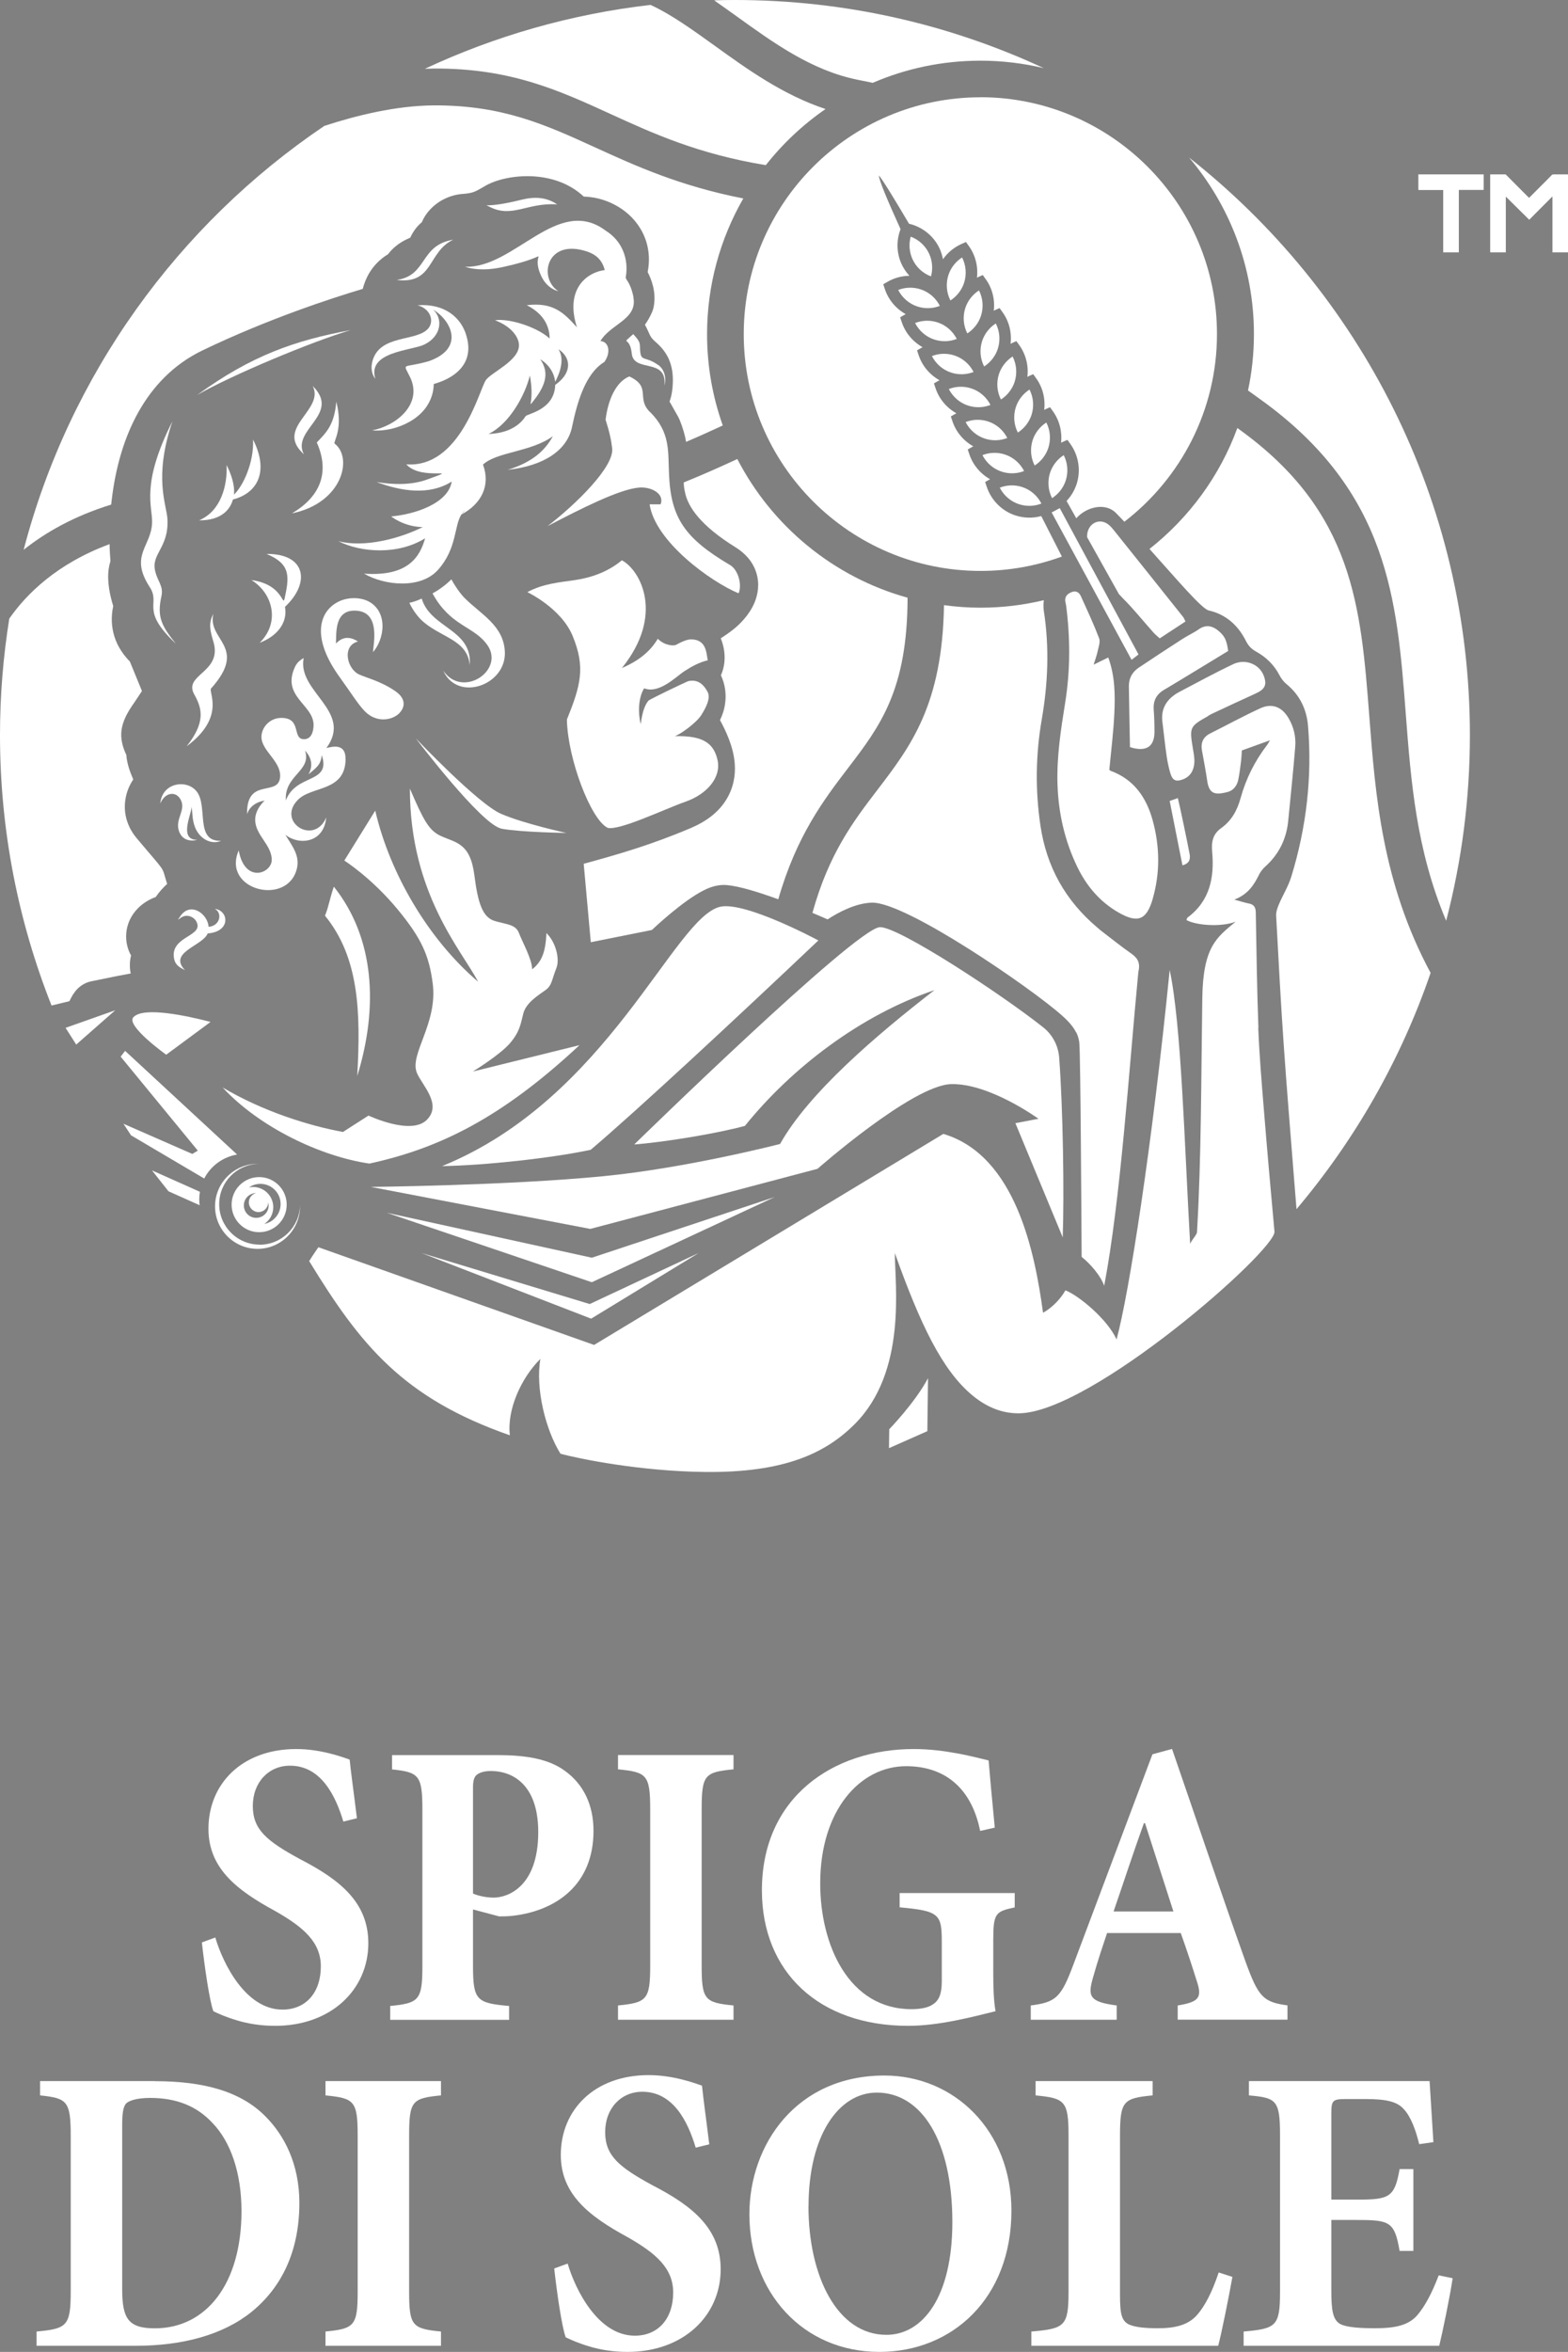 <?xml version="1.0" encoding="UTF-8"?> <svg xmlns="http://www.w3.org/2000/svg" id="Layer_1" viewBox="0 0 185.57 278.27"><rect x="0" y="0" width="185.57" height="278.27" fill="#808080" stroke="none"/><defs><style>.cls-1{fill:#fff;}.cls-2{fill:#4b4846;}</style></defs><path class="cls-1" d="m155.87,67.65c.05-.12.04.12,0,0h0Z"></path><path class="cls-1" d="m158.21,79.48h0s-.01-.04-.01-.04c0,0,.02,0,.04.02t-.02.01Z"></path><path class="cls-1" d="m40.63,215.51c-.91-3.03-2.63-6.6-6.31-6.6-2.54,0-4.4,1.98-4.4,4.77s1.63,4.14,5.63,6.31c4.77,2.46,8.04,5.15,8.04,9.92,0,5.49-4.4,9.78-11.03,9.78-1.63,0-3.22-.24-4.59-.67-1.27-.38-2.13-.77-2.72-1.06-.45-1.2-1.04-5.25-1.36-8.14l1.59-.58c.91,3.08,3.59,8.53,7.95,8.53,2.77,0,4.54-2.02,4.54-5.11,0-2.84-2-4.62-5.4-6.55-4.63-2.51-7.9-5.11-7.9-9.73,0-5.3,3.95-9.44,10.4-9.44,2.91,0,5.49.96,6.31,1.25.18,1.78.5,3.95.86,6.94l-1.59.39Z"></path><path class="cls-1" d="m58.93,207.66c3.59,0,6.13.53,7.95,1.88,2.13,1.54,3.36,3.95,3.36,7.08,0,6.45-4.5,9.39-9.31,10.02-.68.1-1.36.1-1.86.1l-3.09-.82v6.65c0,4.09.41,4.43,4.27,4.77v1.64h-14.07v-1.64c3.41-.34,3.81-.67,3.81-4.77v-18.45c0-4.09-.41-4.43-3.59-4.77v-1.69h12.53Zm-2.95,16.38c.54.24,1.5.48,2.45.48,1.63,0,5.27-1.25,5.27-7.76,0-5.44-2.86-7.22-5.63-7.22-.86,0-1.41.24-1.68.48-.32.29-.41.77-.41,1.49v12.52Z"></path><path class="cls-1" d="m73.14,238.97v-1.69c3.41-.34,3.81-.67,3.81-4.72v-18.45c0-4.14-.41-4.43-3.81-4.77v-1.69h13.67v1.69c-3.41.34-3.77.63-3.77,4.77v18.45c0,4.05.36,4.38,3.77,4.72v1.69h-13.67Z"></path><path class="cls-1" d="m120.09,225.68c-2.27.48-2.54.67-2.54,3.9v3.85c0,1.73.05,3.27.27,4.53-2.72.67-6.67,1.73-10.35,1.73-10.53,0-17.3-6.36-17.3-16.04,0-10.98,8.4-16.71,17.98-16.71,3.72,0,7.22.96,8.85,1.35.14,1.64.36,4.19.73,7.95l-1.73.39c-1.09-5.39-4.49-7.66-8.76-7.66-5.45,0-10.17,5.2-10.17,13.87,0,7.27,3.36,14.88,10.81,14.88.91,0,1.95-.14,2.54-.58.68-.43,1.04-1.2,1.04-2.7v-4.58c0-3.37-.23-3.76-4.99-4.19v-1.69h13.62v1.69Z"></path><path class="cls-1" d="m139.38,238.97v-1.69c2.68-.43,2.91-1.01,2.18-3.13-.45-1.44-1.13-3.52-1.82-5.44h-8.72c-.5,1.49-1.09,3.23-1.63,5.15-.68,2.31-.54,2.99,2.77,3.42v1.69h-10.17v-1.69c3-.39,3.59-.92,5.09-4.96l9.31-24.76,2.32-.63c2.91,8.43,5.72,16.81,8.67,25.09,1.54,4.24,2.09,4.86,4.99,5.25v1.69h-12.98Zm-3.86-23.26h-.14c-1.27,3.52-2.41,7.03-3.59,10.45h7.08l-3.36-10.45Z"></path><path class="cls-1" d="m18.36,246.24c5.72,0,10.12,1.2,13.03,4.14,2.27,2.26,4.04,5.68,4.04,10.26,0,5.88-2.22,10.11-5.68,12.91-3.36,2.7-8.13,4-13.76,4H4.33v-1.69c3.59-.34,4.04-.63,4.04-4.77v-18.4c0-4.14-.45-4.43-3.63-4.77v-1.69h13.62Zm-3.9,24.57c0,3.47.68,4.67,3.86,4.67,6.08,0,10.26-5.25,10.26-13.87,0-4.58-1.32-8.24-3.41-10.4-1.86-2.02-4.27-2.99-7.4-2.99-1.63,0-2.54.34-2.86.67-.36.43-.45,1.25-.45,2.65v19.27Z"></path><path class="cls-1" d="m38.52,277.55v-1.69c3.41-.34,3.81-.67,3.81-4.72v-18.45c0-4.14-.41-4.43-3.81-4.77v-1.69h13.67v1.69c-3.41.34-3.77.63-3.77,4.77v18.45c0,4.05.36,4.38,3.77,4.72v1.69h-13.67Z"></path><path class="cls-1" d="m82.33,254.09c-.91-3.03-2.63-6.6-6.31-6.6-2.54,0-4.4,1.98-4.4,4.77s1.63,4.14,5.63,6.31c4.77,2.46,8.04,5.15,8.04,9.92,0,5.49-4.4,9.78-11.03,9.78-1.63,0-3.22-.24-4.59-.67-1.27-.38-2.13-.77-2.72-1.06-.45-1.2-1.04-5.25-1.36-8.14l1.59-.58c.91,3.08,3.59,8.53,7.95,8.53,2.77,0,4.54-2.02,4.54-5.11,0-2.84-2-4.62-5.4-6.55-4.63-2.51-7.9-5.11-7.9-9.73,0-5.3,3.95-9.44,10.4-9.44,2.91,0,5.49.96,6.31,1.25.18,1.78.5,3.95.86,6.94l-1.59.39Z"></path><path class="cls-1" d="m119.7,261.56c0,10.4-7.04,16.71-15.62,16.71-9.08,0-15.39-7.08-15.39-16.28,0-8.28,5.58-16.42,15.98-16.42,8.26,0,15.03,6.5,15.03,15.99Zm-24.02-.53c0,8.28,3.41,15.22,9.22,15.22,4.31,0,7.81-4.48,7.81-13.34,0-9.58-3.63-15.32-8.94-15.32-4.54,0-8.08,5.11-8.08,13.44Z"></path><path class="cls-1" d="m145.85,269.41c-.36,2.07-1.32,6.84-1.68,8.14h-22.11v-1.69c3.95-.34,4.4-.63,4.4-4.72v-18.45c0-4.14-.45-4.43-3.9-4.77v-1.69h13.85v1.69c-3.45.34-3.86.63-3.86,4.77v18.83c0,2.26.18,3.08,1.09,3.52.82.34,2,.43,3.41.43,1.95,0,3.59-.34,4.68-1.64.82-.96,1.68-2.5,2.5-4.96l1.63.53Z"></path><path class="cls-1" d="m171.92,269.55c-.32,2.17-1.23,6.55-1.59,8h-23.15v-1.69c3.86-.34,4.31-.63,4.31-4.72v-18.5c0-4.19-.45-4.43-3.68-4.72v-1.69h21.38c.05.87.27,4.24.45,7.22l-1.68.24c-.41-1.69-1-3.27-1.82-4.14-.77-.87-2-1.2-4.54-1.2h-2.18c-1.68,0-1.86.1-1.86,1.69v10.21h3.04c3.81,0,4.45-.24,5.04-3.61h1.63v9.68h-1.63c-.59-3.47-1.18-3.66-5.04-3.66h-3.04v8.38c0,2.31.18,3.47,1.09,3.95.82.39,2.36.48,4.09.48,2.36,0,3.95-.34,4.99-1.54.91-1.06,1.73-2.6,2.54-4.72l1.63.34Z"></path><path class="cls-1" d="m107.41,70.72c-8.77-2.43-16.05-8.47-20.15-16.41-2.24,1.04-4.34,1.96-6.34,2.77,0,.35.05.77.19,1.35.36,1.51,1.71,3.71,5.95,6.33,1.06.66,2,1.62,2.43,2.95.45,1.38.19,2.64-.17,3.53-.64,1.58-1.89,2.7-2.36,3.09-.53.44-1.11.84-1.66,1.19.17.43.31.89.38,1.35.15.91.11,1.97-.36,3.03.24.52.42,1.09.5,1.69.12.9.04,1.82-.24,2.69-.1.31-.22.62-.37.92.63,1.16,1.61,3.12,1.75,5.21.09,1.31-.14,2.79-1,4.19-.91,1.49-2.35,2.57-4.11,3.33-4.63,1.98-8.69,3.16-12.77,4.27l.84,9.28,7.23-1.45c1.42-1.33,4.73-4.26,6.94-5.04.41-.14,1.11-.34,1.93-.27,1.5.13,3.8.85,6.09,1.68,2.16-7.54,5.41-11.8,8.29-15.57,3.74-4.9,6.99-9.16,7.01-20.12Z"></path><path class="cls-1" d="m72.24,13.48c5.11,2.34,10.39,4.74,18.39,6.06,2.01-2.55,4.39-4.79,7.07-6.64-5.01-1.66-9.25-4.7-13.06-7.45-2.63-1.89-5.16-3.72-7.65-4.87-9.44,1.09-18.43,3.69-26.71,7.56.34-.01.68-.02,1.02-.03,9.08-.06,14.84,2.58,20.94,5.37Z"></path><path class="cls-1" d="m127.37,122.14c.12.24.32.7.37,1.31.14,1.75.24,20.34.27,25.26,1.04.83,2.26,2.24,2.67,3.42,1.95-10.26,2.93-25.57,4.04-37.12.25-1.02-.02-1.62-.84-2.19-1.24-.87-2.42-1.82-3.62-2.74-.14-.11-.27-.22-.4-.34-3.76-3.18-6-7.15-6.73-12.08-.62-4.21-.56-8.37.16-12.54.74-4.26.91-8.52.25-12.81-.07-.47-.06-.9,0-1.3-2.41.58-4.92.89-7.51.89-1.46,0-2.9-.11-4.31-.3-.19,11.79-3.94,16.7-7.89,21.87-2.83,3.7-5.74,7.53-7.68,14.54.67.28,1.28.54,1.79.77,1.35-.88,3.34-1.92,5.23-1.98,4.03-.13,18.99,10.2,22.5,13.34.41.37,1.25,1.12,1.68,2Z"></path><path class="cls-1" d="m8.69,117.61c.47-.78,1.24-1.33,2.13-1.51.34-.07.67-.14.99-.2,1.48-.31,2.67-.55,3.66-.72-.08-.36-.11-.73-.1-1.09,0-.36.06-.71.14-1.04-.42-.75-.64-1.65-.57-2.6.08-1.12.57-2.14,1.33-2.93.61-.64,1.36-1.09,2.16-1.39.39-.58.87-1.1,1.35-1.55-.02-.07-.04-.13-.06-.19-.64-2.06.04-.94-3.58-5.26-.64-.77-1.08-1.67-1.27-2.64-.19-.99-.09-1.95.19-2.82.17-.53.42-1.01.71-1.45-.4-.9-.73-1.89-.81-2.78,0-.04,0-.08-.01-.12-.31-.66-.65-1.58-.6-2.59.08-1.66,1.22-3.12,1.68-3.81.23-.34.48-.72.77-1.16l-1.43-3.49c-.63-.64-1.43-1.65-1.84-2.99-.33-1.07-.41-2.28-.13-3.57-.37-1.21-.75-2.85-.54-4.37.04-.3.11-.62.21-.95,0-.02,0-.03,0-.05-.04-.49-.09-1.16-.1-1.96-6.23,2.3-9.85,5.91-11.87,8.81-.72,4.49-1.1,9.09-1.1,13.78,0,11.3,2.17,22.09,6.1,32,.53-.13.98-.24,1.36-.33.31-.07.55-.13.75-.18.12-.25.28-.54.47-.87Z"></path><path class="cls-1" d="m16.44,48.65c1.63-2.87,4.04-5.52,7.54-7.2,7.8-3.75,15.36-6.2,18.95-7.27.16-.63.42-1.3.81-1.94.51-.82,1.22-1.58,2.18-2.16.56-.74,1.27-1.27,1.9-1.61.23-.12.47-.24.73-.35.2-.43.48-.91.88-1.36.16-.17.33-.33.5-.48.26-.63.64-1.14.99-1.51.51-.54,1.14-1,1.86-1.32.64-.29,1.37-.48,2.16-.52,1.01-.1,1.26-.22,2.29-.82,1.47-.93,3.84-1.39,6.01-1.24,1.39.1,2.98.45,4.45,1.34.49.29.96.64,1.4,1.05.43.01.85.06,1.26.13,1.29.24,2.58.8,3.67,1.66,1.08.85,2.01,2.06,2.48,3.59.34,1.13.39,2.34.15,3.55.43.83,1.04,2.33.72,4.08-.05.26-.13.51-.24.75-.23.51-.5.98-.8,1.4.17.31.31.62.45.93.27.64.47.8.8,1.1.27.25,1.11.94,1.6,2.1.38.9.48,1.83.45,2.72-.02.73-.12,1.51-.39,2.24.24.43.57,1.01,1,1.77.07.13.14.27.2.41.4.99.63,1.84.76,2.59,1.39-.59,2.83-1.24,4.34-1.94-1.2-3.38-1.86-7.01-1.86-10.79,0-5.85,1.57-11.33,4.29-16.07-7.53-1.47-12.81-3.88-17.54-6.04-5.89-2.69-10.98-5.01-19.11-4.97-4.42.03-9.13,1.18-12.94,2.43C21.09,26.57,8.21,44.32,2.8,65.05c2.61-2.08,5.99-4,10.36-5.35.35-3.41,1.24-7.47,3.28-11.05Z"></path><path class="cls-1" d="m101.41,9.42l1.88.38c3.92-1.69,8.22-2.62,12.75-2.62,2.57,0,5.08.31,7.48.88C112.4,2.89,100.03,0,86.98,0c-.82,0-1.64.01-2.46.04.88.61,1.76,1.25,2.66,1.89,4.36,3.14,8.86,6.39,14.24,7.49Z"></path><path class="cls-1" d="m140.7,18.61c4.8,5.65,7.7,12.95,7.7,20.92,0,2.29-.24,4.52-.7,6.67l1.53,1.1c15.13,10.9,16.11,23.66,17.14,37.16.61,7.94,1.23,16.09,4.78,24.48,1.83-7.02,2.81-14.38,2.81-21.96,0-27.71-13.02-52.43-33.27-68.37Z"></path><path class="cls-1" d="m146.7,50.83l-.26-.19c-2.08,5.69-5.72,10.62-10.4,14.31,3.28,3.65,6.18,7.09,7.02,7.28,2.02.46,3.46,1.75,4.38,3.58.29.58.65.97,1.21,1.28,1.2.66,2.15,1.59,2.79,2.83.19.37.47.73.79,1,1.57,1.28,2.4,2.96,2.57,4.94.51,6.07-.19,12.03-1.97,17.84-.35,1.15-1.01,2.2-1.48,3.31-.18.42-.34.9-.32,1.34.27,5.06.54,10.13.89,15.18.37,5.4.83,10.8,1.25,16.2.09,1.11.18,2.22.27,3.33,6.9-8.17,12.33-17.62,15.87-27.95-5.74-10.67-6.54-21.05-7.25-30.29-1-13.01-1.86-24.25-15.35-33.98Z"></path><path class="cls-1" d="m116.04,11.51c-15.45,0-28.02,12.57-28.02,28.02s12.57,28.02,28.02,28.02c3.38,0,6.62-.6,9.63-1.7-.78-1.53-1.6-3.14-2.44-4.79-.99.27-2.05.25-3.04-.07-1.61-.52-2.89-1.8-3.42-3.42l-.18-.54.49-.28s.06-.03.09-.05c-1.15-.65-2.04-1.71-2.46-2.98l-.18-.54.49-.28c.06-.03.12-.06.17-.09-1.16-.65-2.06-1.71-2.48-3l-.18-.54.49-.28c.06-.03.12-.06.17-.09-1.16-.65-2.06-1.71-2.48-3l-.18-.54.49-.28c.06-.03.12-.06.17-.09-1.16-.65-2.06-1.71-2.48-3l-.18-.54.49-.28c.06-.03.12-.06.17-.09-1.16-.65-2.06-1.71-2.48-3l-.18-.54.49-.28c.06-.03.12-.06.17-.09-1.16-.65-2.06-1.71-2.48-3l-.18-.54.49-.28c.8-.47,1.7-.71,2.61-.72-.39-.42-.71-.9-.95-1.43-.58-1.29-.61-2.77-.1-4.09-1.57-3.44-2.54-5.78-2.57-6.35.4.43,1.7,2.54,3.57,5.71,1.61.38,2.98,1.49,3.65,3,.17.39.29.79.37,1.2.55-.78,1.31-1.41,2.2-1.81l.52-.23.33.46c.79,1.09,1.13,2.45.97,3.77.06-.03.11-.06.17-.09l.52-.23.33.46c.8,1.09,1.13,2.45.97,3.77.06-.03.11-.06.17-.09l.52-.23.33.46c.8,1.09,1.13,2.45.97,3.77.06-.03.11-.06.17-.09l.52-.23.33.46c.79,1.09,1.13,2.45.97,3.77.06-.03.11-.06.17-.09l.52-.23.33.46c.8,1.09,1.13,2.45.97,3.77.06-.03.11-.06.17-.09l.52-.23.33.46c.79,1.09,1.12,2.43.98,3.74.08-.04.15-.08.23-.11l.52-.23.33.46c1,1.38,1.28,3.16.76,4.77-.25.76-.66,1.44-1.19,2,.39.69.77,1.38,1.15,2.05,1.2-1.36,3.43-1.9,4.69-.63.33.34.67.68,1,1.04,6.66-5.13,10.96-13.17,10.96-22.21,0-15.45-12.57-28.02-28.02-28.02Z"></path><path class="cls-2" d="m54.64,60.85c.15-.16.29-.32.42-.49-.14.13-.28.28-.42.49Z"></path><path class="cls-1" d="m139.4,94.42c-.31.14-.73.25-.97.35.52,2.61,1.01,5.08,1.51,7.61.82-.2.96-.74.85-1.32-.22-1.21-1.21-5.95-1.4-6.65Z"></path><path class="cls-1" d="m136.43,106.31c.88-3.07.83-6.17-.01-9.24-.75-2.73-2.23-4.87-5.01-5.88-.07-.02-.1-.13-.12-.15.21-2.24.49-4.43.59-6.63.1-2.19.09-4.4-.72-6.62-.6.3-1.09.53-1.73.85.2-.64.38-1.12.48-1.61.11-.5.33-1.09.17-1.51-.65-1.7-1.42-3.35-2.17-5-.2-.43-.57-.67-1.07-.47-.47.19-.83.48-.77,1.06.02.17.07.34.1.51.5,3.85.51,7.69-.11,11.53-.51,3.17-1,6.33-.91,9.56.1,3.47.85,6.78,2.37,9.91,1.09,2.23,2.64,4.06,4.81,5.32,2.31,1.33,3.36.95,4.1-1.61Z"></path><path class="cls-1" d="m142.97,84.7c.19-.11.38-.21.57-.3,1.69-.79,3.37-1.58,5.07-2.35,1.12-.51,1.36-1.05.94-2.13-.52-1.33-2.15-2.02-3.6-1.34-2.15,1.02-4.24,2.16-6.35,3.27-1.49.79-2.29,1.97-2.01,3.74.16,1.29.29,2.58.48,3.87.1.68.24,1.37.44,2.03.25.85.65,1.03,1.47.73.92-.34,1.32-1.1,1.37-2.02.03-.55-.09-1.12-.18-1.67-.41-2.49-.37-2.59,1.81-3.81Z"></path><path class="cls-1" d="m141.87,74.46c-.64.44-1.36.76-2.01,1.19-1.71,1.1-3.41,2.22-5.1,3.35-.77.52-1.17,1.27-1.16,2.2.03,2.42.09,4.83.13,7.2,1.92.6,2.89-.04,2.9-1.8,0-.87-.02-1.73-.09-2.6-.08-1.06.29-1.83,1.22-2.38,2.16-1.28,4.29-2.6,6.44-3.9.4-.24.8-.48,1.15-.7-.16-1.16-.36-1.65-.93-2.19-.77-.73-1.59-1.04-2.56-.37Z"></path><path class="cls-1" d="m131.86,62.78c-.22-.27-.44-.54-.72-.75-.9-.67-2.05-.27-2.39.8-.08.25-.1.49-.09.73,1.37,2.45,2.65,4.73,3.76,6.73.15.17.3.33.46.49,1.29,1.28,2.42,2.71,3.63,4.06.22.24.48.45.74.69,1.05-.69,2.02-1.32,3.05-2-.15-.29-.19-.42-.27-.52-2.72-3.42-5.45-6.83-8.18-10.24Z"></path><path class="cls-1" d="m85.26,107.28c-5.5,1.18-13.23,22.68-32.94,30.69,5.05-.08,12.95-.94,17.59-1.93,5.36-4.54,17.38-15.7,26.94-24.77,0,0-8.6-4.63-11.6-3.99Z"></path><path class="cls-1" d="m125.77,146.43c.19-5.22.03-15.34-.42-21.32-.11-1.4-.79-2.69-1.89-3.56-5-3.97-17.22-11.97-19.34-11.85-2.92.18-29.06,25.71-29.06,25.71,3.65-.28,9.85-1.31,13.1-2.2,5.53-6.87,13.73-13.13,22.43-16.06-6.89,5.33-14.9,12.18-18.27,18.2,0,0-11.06,2.86-20.98,3.82-11.32,1.1-27.46,1.26-27.46,1.26l25.98,4.97,26.89-7.11s11.25-9.9,15.81-10.02c4.55-.12,10.34,4.1,10.34,4.1l-2.73.52,5.61,13.53Z"></path><polygon class="cls-1" points="70.04 148.81 45.77 143.49 70.04 151.71 91.68 141.63 70.04 148.81"></polygon><polygon class="cls-1" points="49.9 148.26 69.96 156.02 82.69 148.25 69.79 154.29 49.9 148.26"></polygon><polygon class="cls-1" points="9.02 123.59 13.64 119.53 7.76 121.61 9.02 123.59"></polygon><path class="cls-1" d="m15.79,120.35c-.95.99,3.88,4.44,3.88,4.44l5.25-3.88c-2.86-.74-7.92-1.83-9.12-.57Z"></path><path class="cls-1" d="m39.51,104.91c-.49,1.41-.62,2.42-1.05,3.43,4.05,4.96,4.24,11.43,3.82,18.97,2.53-8.19,2.04-16.37-2.77-22.4Z"></path><path class="cls-1" d="m68.58,123.66l-12.62,3.12s3.25-1.99,4.42-3.38c1.17-1.39,1.23-2.25,1.56-3.51.33-1.26,1.8-2.16,2.6-2.73.8-.57.73-1.17,1.3-2.6.45-1.12-.09-3.12-1.17-4.16-.11,2.27-.54,3.37-1.69,4.29-.01-1.21-1.17-3.25-1.56-4.29-.39-1.04-1.44-1.01-2.86-1.43-1.42-.42-1.99-2.03-2.42-5.42-.49-3.85-2.19-3.82-3.99-4.65-1.41-.65-2.05-1.91-3.64-5.59,0,12.43,6.16,19.17,8.07,22.84-5.88-5.01-10.45-12.8-12.17-20.24l-3.66,5.91s3.26,2.06,6.37,5.85c2.75,3.35,3.66,5.36,4.09,8.68.62,4.73-2.77,8.36-1.88,10.57.59,1.46,3.05,3.73,1.17,5.59-1.88,1.86-6.89-.52-6.89-.52l-3.02,1.94c-3.97-.72-9.5-2.44-14.25-5.27,4.34,4.7,11.6,8.17,17.38,9.01,8.31-1.81,15.65-5.42,24.85-14Z"></path><path class="cls-1" d="m59.35,98.05c2.37.43,7.68.5,7.68.5,0,0-4.93-1.06-7.71-2.25-2.77-1.19-10.11-8.94-10.11-8.94,0,0,7.77,10.25,10.14,10.68Z"></path><path class="cls-1" d="m71.89,97.94c1.34.4,6.82-2.24,9.22-3.08,2.68-.93,4.21-2.96,3.83-4.84-.44-2.14-1.8-3-5.08-2.92.66-.2,2.56-1.59,3.12-2.47.5-.78,1.16-1.99.78-2.73-.6-1.17-1.4-1.53-2.34-1.3-1.09.49-3.9,1.84-4.65,2.27-.42.48-.74,1.27-.94,2.8-.34-1.29-.29-3.12.4-4.23,1.8.7,3.78-1.4,4.8-2.05.82-.53,1.76-1.05,2.73-1.26-.17-.89-.16-2.48-1.98-2.48-.47,0-1.07.26-1.8.66-.22.1-1.26.13-2.13-.73-.55.91-1.63,2.35-4.25,3.46,5.03-6.22,2.26-11.52,0-12.75-1.72,1.43-3.72,2.07-5.53,2.34-1.86.28-3.77.41-5.66,1.43,0,0,4,1.88,5.36,5.18,1.54,3.73.95,5.86-.68,9.9.1,4.69,2.83,11.77,4.78,12.78Z"></path><path class="cls-1" d="m76.91,48.74c-1.66-1.66.24-2.94-2.43-4.2-1.55.61-2.52,2.72-2.81,5.12.47,1.47.68,2.48.78,3.39.24,2.16-4.21,6.55-7.65,9.2,3.99-2.09,8.5-4.36,10.81-4.56,1.51-.13,3.06.76,2.57,1.98h-1.3c.65,4.4,7.23,9.16,10.53,10.53h0c.44-1.01-.05-2.78-1-3.34-5.34-3.15-7-5.55-7.23-10.67-.13-2.82.18-5.02-2.26-7.46Z"></path><path class="cls-1" d="m47.27,84.36c.68-.68.77-1.69-.41-2.53-1.64-1.17-3.34-1.58-4.34-2.02-1.45-.64-2.1-3.39-.16-3.91-1.08-.7-1.94-.48-2.6.25.06-1.28-.21-4.11,2.47-3.89,2.75.22,2,3.75,1.91,4.9.64-.71,1.13-1.9,1.13-3.08,0-.94-.31-1.79-.92-2.39-.57-.57-1.39-.92-2.46-.92s-2.08.38-2.84,1.13c-.64.64-1.07,1.56-1.07,2.74,0,1.43.61,3.24,2.2,5.45,1.4,1.94,2.22,3.29,3.03,4.1,1.36,1.36,3.19,1.05,4.06.19Z"></path><path class="cls-1" d="m30.72,147.26c-2.64,0-4.78-2.15-4.78-4.78s2.08-4.71,4.66-4.78c-.04,0-.08,0-.12,0-2.77,0-5.03,2.26-5.03,5.03s2.26,5.03,5.03,5.03,5.03-2.26,5.03-5.03c0-.04,0-.08,0-.12-.07,2.58-2.18,4.66-4.78,4.66Z"></path><path class="cls-1" d="m30.67,139.27c-1.8,0-3.26,1.46-3.26,3.26s1.46,3.26,3.26,3.26,3.26-1.46,3.26-3.26-1.46-3.26-3.26-3.26Zm-.36,4.82c-.81,0-1.46-.67-1.45-1.48,0-.8.66-1.45,1.46-1.45-.49.12-.86.56-.87,1.09,0,.63.5,1.15,1.13,1.16.63,0,1.15-.5,1.16-1.13,0,0,0,0,0-.01.03.12.05.24.05.37,0,.81-.67,1.46-1.48,1.45Zm.99.71c.63-.43,1.04-1.15,1.04-1.97,0-1.32-1.07-2.39-2.39-2.39-.16,0-.32.02-.48.05.39-.27.85-.42,1.35-.42,1.32,0,2.39,1.07,2.39,2.39,0,1.16-.82,2.12-1.91,2.35Z"></path><path class="cls-1" d="m17.99,138.48l1.95,2.47,3.69,1.65c-.03-.23-.05-.47-.05-.71,0-.3.03-.6.08-.88l-5.67-2.53Z"></path><path class="cls-1" d="m14.81,124.33l-.53.69,9.13,11.12-.65.39-8.15-3.57.9,1.37,8.66,5.11c.76-1.48,2.19-2.55,3.89-2.84l-13.26-12.27Z"></path><path class="cls-1" d="m105.21,171.34l4.54-2.01.08-6.27c-1.52,2.88-4.59,6.04-4.59,6.04l-.03,2.24Z"></path><path class="cls-1" d="m52.47,79.38c1.69,3.7,7.42,1.71,7.28-2.22-.12-3.14-2.79-4.43-4.76-6.4-.55-.55-1.2-1.51-1.57-2.22-.7.73-1.7,1.39-2.23,1.67.55,1.01,1.09,1.69,1.68,2.28,1.73,1.73,3.54,2.1,4.76,3.76,2.22,3.01-2.86,6.46-5.16,3.12Z"></path><path class="cls-1" d="m77.88,43.18c-1.72-1.23-2.11-.14-2.14-2.22-.04-.48-.1-.67-.8-1.43-1.55,1.43-.45.09-.18,2.21.14,2.45,4.23.49,3.87,3.88.24-.82.06-1.87-.74-2.45Z"></path><path class="cls-1" d="m49.91,70.82c-.47.22-1.08.44-1.46.5.3.69.87,1.49,1.34,1.96,2.14,2.14,5.56,2.31,5.8,5.43.36-4.25-4.62-4.36-5.68-7.88Z"></path><path class="cls-1" d="m65.94,24.18c-1.35-.9-2.74-.92-4.3-.53-4.17,1.04-4.5.4-3.76.79,2.73,1.43,4.43-.49,8.06-.26Z"></path><path class="cls-1" d="m25.4,107.52c.94.46.69,2.02-.71,2.14-.11-1.55-2.13-3-3.33-1.29-.55.78-.18.31.22.11.64-.32,1.37.02,1.65.53.99,1.82-3.08,1.69-2.64,4.36.13.77.59,1.06,1.3,1.41-2.04-2.11,2.1-2.86,2.69-4.34,2.78-.2,2.5-2.72.83-2.91Z"></path><path class="cls-1" d="m44.05,42.87c-.16.64-.07,1.4.37,1.95-.99-3.21,4.23-3.32,5.77-4.04,2.11-1.01,2.23-3.13,1.07-4.14,2.08,1.2,3.86,4.56-.53,6.1-3.15.9-3.09.05-2.18,1.92,1.49,3.16-1.65,5.72-4.51,6.26,1.5.12,3.07-.25,4.47-1.04,3.23-1.87,2.74-4.75,2.84-4.45.05-.05,5.23-1.14,3.84-5.73-.6-2.1-2.56-3.83-5.78-3.58,1.46.37,2,1.76,1.33,2.67-1.31,1.73-5.9.65-6.7,4.08Z"></path><path class="cls-1" d="m53.64,28.36c-4.01.66-3.02,4.24-6.69,4.76,4.39.55,3.63-3.31,6.69-4.76Z"></path><path class="cls-1" d="m39.58,52.47c-.06-.37,1.03-1.76.22-4.94-.23,2.79-1.25,3.71-2.31,4.82,1.6,3.59.36,6.45-2.94,8.39,6-1.22,7.26-6.62,5.03-8.27Z"></path><path class="cls-1" d="m24.97,81.47c4.46-4.97-.48-5.7.28-8.83-.63,1.13-.35,2.08,0,3.27,1.12,3.68-3.6,3.86-2.26,6.25.94,1.68,1.36,3.28-.9,6.14,4.66-3.46,2.54-6.44,2.89-6.83Z"></path><path class="cls-1" d="m21.44,94.74c.51,1.15-.66,2.13-.3,3.46.48,1.73,2.3,1.16,2.16,1.16-2.18,0-.62-3.11-.61-3.92.11.91.04,1.87.59,2.85.68,1.19,1.94,1.62,2.88,1.19-3.16.13-1.48-4.14-2.91-5.87-1.17-1.43-4.06-1.03-4.28,1.45.62-1.43,1.98-1.47,2.47-.32Z"></path><path class="cls-1" d="m35.58,53.36c.05.05.39.43.37.37-1.48-2.92,4.44-4.71,1.06-8.06,1.39,2.75-4.09,4.77-1.43,7.69Z"></path><path class="cls-1" d="m20.81,76.16c-1.69-2.1-2.25-3.18-1.71-5.59.28-1.25-.45-1.75-.73-2.99-.52-2.04,1.61-2.76,1.45-6.12-.08-1.74-1.69-4.9.59-11.62-3.79,7.52-2.35,10.05-2.41,11.99-.08,2.83-2.71,3.87-.3,7.6,1.39,2.08-1.21,2.66,3.11,6.73Z"></path><path class="cls-1" d="m41.49,39.06c-6.63,1.22-11.79,3.04-18.16,7.68,3.96-2.31,13.69-6.37,18.16-7.68Z"></path><path class="cls-1" d="m23.57,61.56c1.87.03,3.49-.67,4-2.46,2.94-.77,4.28-3.33,2.38-7.09.12,2.72-1.19,5.51-2.26,6.51.12-1.15-.35-2.45-.87-3.5.1,2.4-.65,5.44-3.25,6.54Z"></path><path class="cls-1" d="m29.74,68.62c2.58,1.58,3.43,5.05.99,7.43,1.91-.71,3.35-2.24,3-4.25,3.03-2.84,2.49-6.3-2.18-6.26,2.44,1.03,2.74,2.2,2.3,4.46-.55,2.8.27-.8-4.11-1.37Z"></path><path class="cls-1" d="m74.97,35.14c-.39-1.87-.97-2.02-.91-2.36.38-2.18-.48-4.31-2.34-5.46-5.69-4.33-10.84,4.47-16.69,4.24,1.41.46,3.02.36,4.51.03,6.76-1.48,2.87-2.25,4.58,1.21.42.83,1.16,1.47,1.97,1.66-2.34-1.49-1.5-6.02,2.96-4.83,1.35.36,2.17.99,2.52,2.32-2.43.35-4.66,2.53-3.29,6.78-1.51-1.67-2.77-3.01-5.94-2.62,1.72.87,2.69,2.19,2.71,3.94-1.53-1.38-4.78-2.4-6.47-2.16,2.05.78,2.84,2.08,2.84,2.96,0,1.86-3.32,3.22-3.93,4.14-.8,1.22-3.04,10.42-9.41,9.95,1.84,2.04,6.85.21,2.48,1.79-1.83.67-3.96.64-6,.3,2.92,1.1,6.24,1.62,8.9-.05-.42,2.62-4.46,3.89-7.15,4.12-.05,0,1.54,1.25,3.72,1.26-2.67,1.34-6.87,2.48-9.99,1.67,2.65,1.34,7.03,1.67,10.27-.34-.62,2.23-2.06,4.55-7.23,4.18,2.49,1.44,6.73,1.83,8.76-.45,2.25-2.52,1.89-5.18,2.76-6.54,2.38-1.27,3.48-3.44,2.56-5.91,1.63-1.52,5.69-1.48,8.27-3.36-.89,1.63-2.36,3.07-5.35,3.98,4.32-.47,7.05-2.33,7.62-5.08.57-2.73,1.52-6.29,3.82-7.68.78-1.08.59-2.39-.46-2.48,1.22-2.05,4.44-2.56,3.89-5.22Zm-20.34,25.71c.14-.21.28-.36.42-.49-.13.17-.27.33-.42.49Zm11.08-15.34c-.07,3.01-3.3,3.42-3.51,3.74-.93,1.45-2.66,2.05-4.38,2.09,2.45-1.17,4.31-4.55,4.89-6.91.52,2.83-.18,3.73.21,3.27,1.51-1.85,2.23-3.45,1.02-5.19,1.03.62,1.66,1.63,1.76,2.67.63-1.17,1.12-2.75.39-3.86,1.38.87,1.79,2.69-.37,4.21Z"></path><path class="cls-1" d="m40.89,89.75c0-1.96-1.79-1.33-2.26-1.25,3.2-4.36-3.49-6.64-2.69-10.64-.53.3-.82.58-1.07,1.13-1.53,3.44,2.24,4.4,2.24,6.78,0,.8-.27,1.69-1.13,1.69-1.46,0-.22-2.52-2.68-2.52-1.41,0-2.36,1.16-2.36,2.25,0,1.64,2.34,2.88,2.21,4.73-.17,2.43-3.99-.05-3.91,4.4.48-1.45,2.08-1.59,2.08-1.59,0,0-1.12.96-1.12,2.26,0,1.83,1.98,2.97,1.96,4.77-.02,1.58-3.19,2.82-3.91-1.14-2.05,4.74,5.88,6.67,6.9,2.08.35-1.56-.68-2.74-1.38-3.94,1.53,1.26,4.55,1.06,4.84-2.04-1.43,3.37-5.88.54-3.39-2.05,1.63-1.73,5.68-.92,5.68-4.92Zm-7.06,4.95c-.21-2.98,3.09-3.47,2.27-5.89.86.92.92,1.9.41,2.81.95-.82,1.46-1.11,1.57-2.28,1.14,3.43-3.03,2.14-4.25,5.36Z"></path><path class="cls-1" d="m118.56,55.81c.87.28,1.8.25,2.64-.08-.47-.92-1.29-1.64-2.29-1.96-.87-.28-1.8-.25-2.64.08.47.92,1.29,1.64,2.29,1.96Z"></path><path class="cls-1" d="m116.57,51.9c.87.28,1.8.25,2.64-.08-.47-.92-1.29-1.64-2.29-1.96-.87-.28-1.8-.25-2.64.08.47.92,1.29,1.64,2.29,1.96Z"></path><path class="cls-1" d="m114.58,47.99c.87.28,1.8.25,2.64-.08-.47-.92-1.29-1.64-2.29-1.96-.87-.28-1.8-.25-2.64.08.47.92,1.29,1.64,2.29,1.96Z"></path><path class="cls-1" d="m112.58,44.09c.87.28,1.8.25,2.64-.08-.47-.92-1.29-1.64-2.29-1.96-.87-.28-1.8-.25-2.64.08.47.92,1.29,1.64,2.29,1.96Z"></path><path class="cls-1" d="m110.59,40.18c.87.28,1.8.25,2.64-.08-.47-.92-1.29-1.64-2.29-1.96-.87-.28-1.8-.25-2.64.08.47.92,1.29,1.64,2.29,1.96Z"></path><path class="cls-1" d="m106.3,34.31c.47.92,1.29,1.64,2.29,1.96.87.28,1.8.25,2.64-.08-.47-.92-1.29-1.64-2.29-1.96-.87-.28-1.8-.25-2.64.08Z"></path><path class="cls-1" d="m112.24,32.55c-.32,1-.23,2.08.24,3,.76-.49,1.34-1.23,1.62-2.09.32-1,.23-2.08-.24-3-.76.49-1.34,1.23-1.62,2.09Z"></path><path class="cls-1" d="m114.24,36.45c-.32,1-.23,2.08.24,3,.76-.49,1.34-1.23,1.62-2.09.32-1,.23-2.08-.24-3-.76.49-1.34,1.23-1.62,2.09Z"></path><path class="cls-1" d="m116.23,40.36c-.32,1-.23,2.08.24,3,.76-.49,1.34-1.23,1.62-2.09.32-1,.23-2.08-.24-3-.76.49-1.34,1.23-1.62,2.09Z"></path><path class="cls-1" d="m118.22,44.27h0c-.32,1-.23,2.08.24,3,.76-.49,1.34-1.23,1.62-2.09.32-1,.23-2.08-.24-3-.76.49-1.34,1.23-1.62,2.09Z"></path><path class="cls-1" d="m120.46,51.18c.76-.49,1.34-1.23,1.62-2.09.32-1,.23-2.08-.24-3-.76.49-1.34,1.23-1.62,2.09-.32,1-.23,2.08.24,3Z"></path><path class="cls-1" d="m123.83,49.99c-.76.49-1.34,1.23-1.62,2.09-.32,1-.23,2.08.24,3,.76-.49,1.34-1.23,1.62-2.09.32-1,.23-2.08-.24-3Z"></path><path class="cls-1" d="m120.61,59.66c.87.28,1.8.25,2.64-.08-.47-.92-1.29-1.64-2.29-1.96-.87-.28-1.8-.25-2.64.08.47.92,1.29,1.64,2.29,1.96Z"></path><path class="cls-1" d="m126.13,56.85c.32-1,.23-2.08-.24-3-.76.49-1.34,1.23-1.62,2.09-.32,1-.23,2.08.24,3,.76-.49,1.34-1.23,1.62-2.09Z"></path><path class="cls-1" d="m110.18,32.7c.24-.87.17-1.81-.2-2.64-.43-.96-1.23-1.7-2.2-2.06-.24.87-.17,1.81.2,2.64h0c.43.96,1.23,1.7,2.2,2.06Z"></path><polygon class="cls-1" points="134.74 77.43 125.42 60.12 124.46 60.63 133.92 78.07 134.74 77.43"></polygon><path class="cls-1" d="m148.93,121.6c-.17-4.55-.23-9.1-.31-13.64-.01-.63-.24-.96-.86-1.07-.45-.08-.89-.24-1.68-.45,1.65-.64,2.34-1.76,2.94-2.98.17-.34.43-.66.71-.92,1.63-1.46,2.52-3.28,2.73-5.44.28-2.93.6-5.86.83-8.79.09-1.18-.19-2.33-.81-3.37-.78-1.31-1.94-1.77-3.32-1.14-2.01.92-3.94,1.98-5.92,2.97-.87.43-1.15,1.12-.99,2.03.21,1.19.45,2.38.62,3.58.22,1.49.83,1.75,2.44,1.32.66-.18,1.08-.73,1.23-1.41.15-.72.24-1.45.33-2.18.06-.5.08-1.01.1-1.32,1.17-.42,2.16-.78,3.33-1.2-.18.3-.25.44-.35.57-1.45,1.88-2.49,3.98-3.12,6.24-.41,1.5-1.08,2.7-2.32,3.59-.99.71-1.16,1.63-1.05,2.83.27,3.01-.28,5.8-2.93,7.75-.05.04-.06.15-.11.29,1.12.63,4.1.86,5.82.19-2.23,1.85-3.86,2.94-3.95,9.03-.14,9.58-.11,18.81-.63,27.75-.16.47-.65.9-.81,1.35-.69-12.21-1.04-25.91-2.42-32.41-2.06,20.71-4.83,38.41-6.29,43.71-1.04-2.34-4.43-5.18-6.05-5.81-.64,1.15-1.75,2.17-2.65,2.65-.96-7.07-3.22-18.61-11.8-21.16l-41.33,24.97-32.63-11.56s-.64.91-1.09,1.64c6.05,9.9,11.08,16.19,23.75,20.61-.36-3.01,1.32-6.76,3.61-9.04-.6,3.49.61,8.39,2.38,11.22,2.18.6,9.45,2.08,17.12,2.16,9.39.1,14.27-2.23,17.7-5.66,6.23-6.23,4.75-16.57,4.75-20.24,2.98,8.34,5.59,13.89,9.22,16.87,1.77,1.45,3.56,2.09,5.42,2.09,8.56,0,30.49-19.31,30.29-21.5-.44-4.83-.87-9.67-1.26-14.5-.26-3.2-.53-6.39-.66-9.6Z"></path><path class="cls-1" d="m183.73,23.24c-.92.93-1.84,1.85-2.75,2.76-.93-.92-1.85-1.83-2.77-2.74v6.6s-.05,0-.07,0c-.57,0-1.15,0-1.72,0-.04,0-.06-.01-.06-.06,0-2.99,0-5.97,0-8.96,0-.06,0-.11,0-.17,0-.03,0-.04.04-.04.58,0,1.16,0,1.74,0,.04,0,.06,0,.09.04.65.66,1.31,1.31,1.96,1.97.24.24.49.48.73.73.01.01.03.02.05.04.02-.03.04-.05.06-.07.39-.39.78-.79,1.18-1.18.48-.48.96-.95,1.43-1.44.07-.07.13-.09.22-.09.55,0,1.1,0,1.65,0,.05,0,.06.02.06.06,0,.09,0,.19,0,.28,0,2.89,0,5.78,0,8.66,0,.06,0,.12,0,.18,0,.04-.01.05-.05.05-.58,0-1.17,0-1.75,0-.04,0-.04-.02-.04-.05,0-.63,0-1.26,0-1.89,0-1.49,0-2.97,0-4.46,0-.07,0-.13,0-.22Z"></path><path class="cls-1" d="m172.65,29.86h-1.85v-7.38c-.06,0-.12,0-.18,0-.9,0-1.8,0-2.7,0-.05,0-.06-.01-.06-.06,0-.57,0-1.14,0-1.71,0-.02,0-.05,0-.08h7.73v1.84h-2.94v7.38Z"></path></svg> 